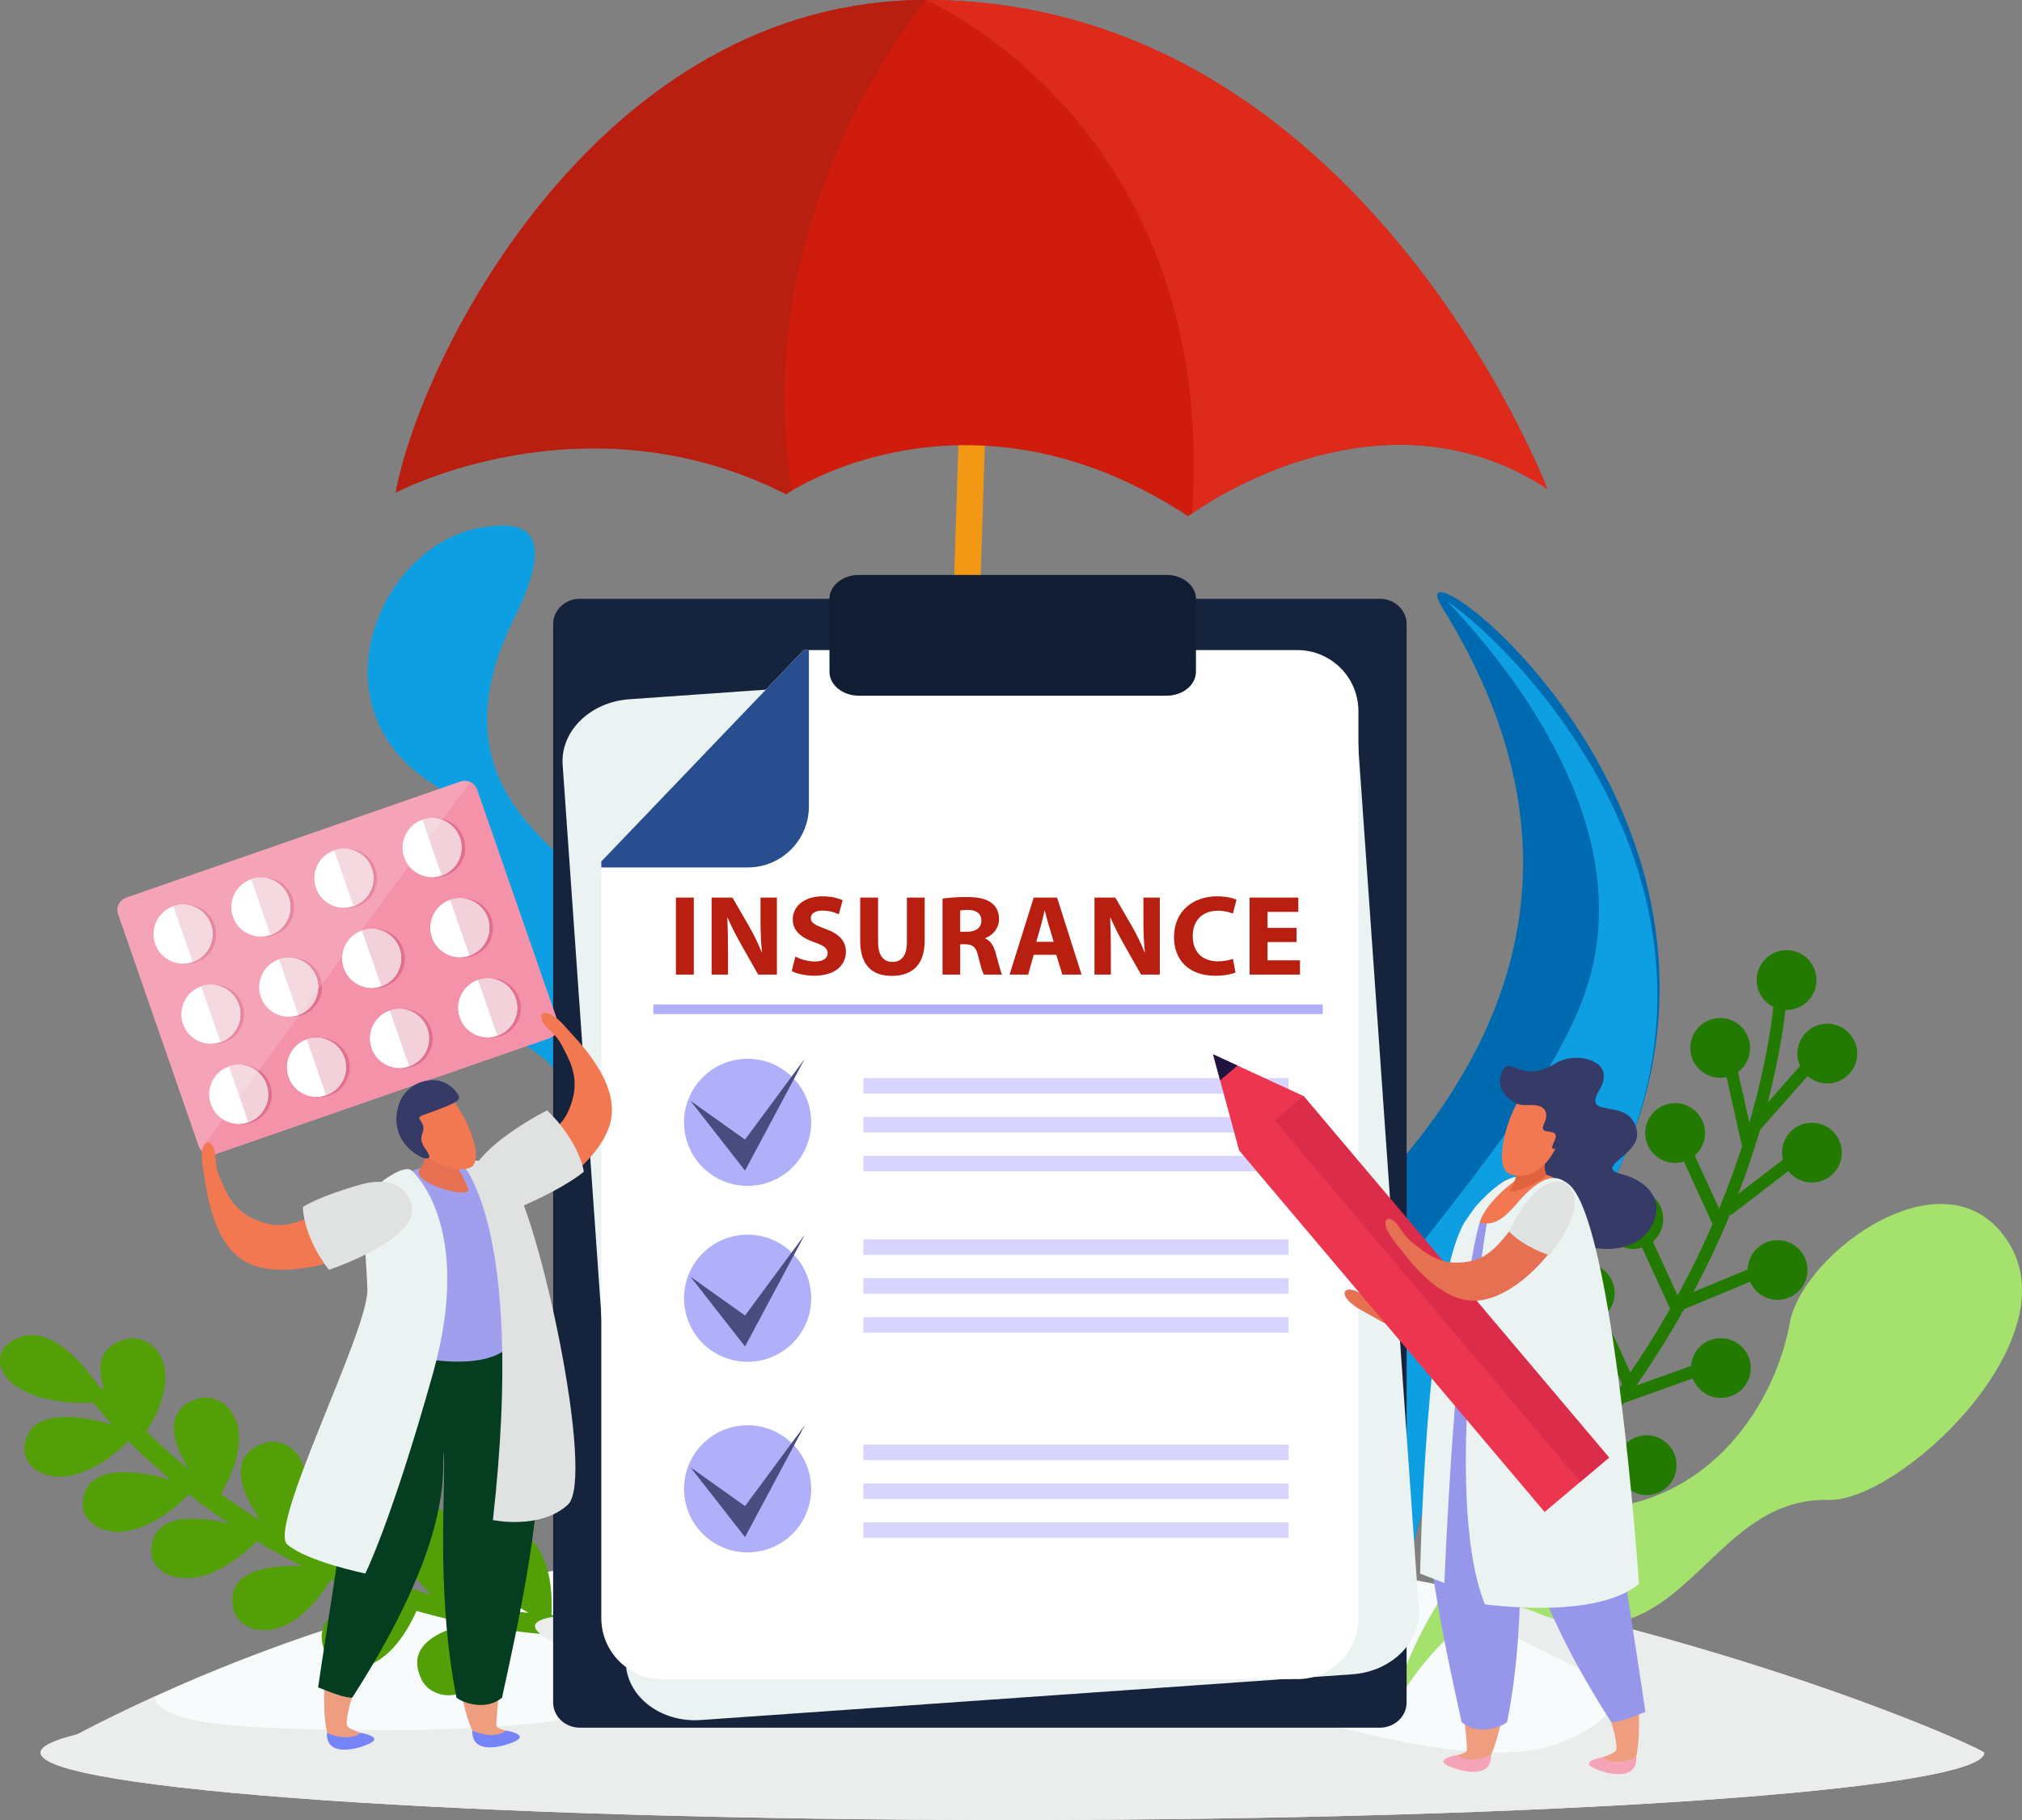 <?xml version="1.0" encoding="UTF-8"?>
<!DOCTYPE svg PUBLIC "-//W3C//DTD SVG 1.1//EN" "http://www.w3.org/Graphics/SVG/1.1/DTD/svg11.dtd">
<!-- Creator: CorelDRAW -->
<svg xmlns="http://www.w3.org/2000/svg" xml:space="preserve" width="1000px" height="900px" version="1.1" style="shape-rendering:geometricPrecision; text-rendering:geometricPrecision; image-rendering:optimizeQuality; fill-rule:evenodd; clip-rule:evenodd"
viewBox="0 0 1000 900"
 xmlns:xlink="http://www.w3.org/1999/xlink"
 xmlns:xodm="http://www.corel.com/coreldraw/odm/2003">
 <rect x="0" y="0" width="1000" height="900" fill="#808080" stroke="none"/>
 <defs>
  <style type="text/css">
   <![CDATA[
    .fil0 {fill:none}
    .fil12 {fill:#EBECEC;fill-rule:nonzero}
    .fil9 {fill:#F7FBFB;fill-rule:nonzero}
    .fil40 {fill:#043D20;fill-rule:nonzero}
    .fil22 {fill:#101D33;fill-rule:nonzero}
    .fil14 {fill:#15233C;fill-rule:nonzero}
    .fil32 {fill:#1F1440;fill-rule:nonzero}
    .fil17 {fill:#284E8F;fill-rule:nonzero}
    .fil23 {fill:#353A66;fill-rule:nonzero}
    .fil21 {fill:#494C7F;fill-rule:nonzero}
    .fil36 {fill:#5252B5;fill-rule:nonzero}
    .fil41 {fill:#7585F8;fill-rule:nonzero}
    .fil29 {fill:#7878D6;fill-rule:nonzero}
    .fil26 {fill:#9696EA;fill-rule:nonzero}
    .fil42 {fill:#9F9FED;fill-rule:nonzero}
    .fil18 {fill:#B0B0F9;fill-rule:nonzero}
    .fil19 {fill:#B0B0FA;fill-rule:nonzero}
    .fil5 {fill:#B81F11;fill-rule:nonzero}
    .fil4 {fill:#CF1C0C;fill-rule:nonzero}
    .fil20 {fill:#D7D4FF;fill-rule:nonzero}
    .fil31 {fill:#DB2C49;fill-rule:nonzero}
    .fil6 {fill:#DD2A1B;fill-rule:nonzero}
    .fil30 {fill:#E0623F;fill-rule:nonzero}
    .fil38 {fill:#E0708D;fill-rule:nonzero}
    .fil33 {fill:#E0E2E2;fill-rule:nonzero}
    .fil34 {fill:#E588A0;fill-rule:nonzero}
    .fil24 {fill:#E67052;fill-rule:nonzero}
    .fil15 {fill:#EBF2F2;fill-rule:nonzero}
    .fil11 {fill:#EC364F;fill-rule:nonzero}
    .fil25 {fill:#EE9D7F;fill-rule:nonzero}
    .fil28 {fill:#F27851;fill-rule:nonzero}
    .fil3 {fill:#F29814;fill-rule:nonzero}
    .fil39 {fill:#F2D1DA;fill-rule:nonzero}
    .fil37 {fill:#F392A9;fill-rule:nonzero}
    .fil35 {fill:#F4D9E0;fill-rule:nonzero}
    .fil27 {fill:#F5A4B7;fill-rule:nonzero}
    .fil8 {fill:#FCC922;fill-rule:nonzero}
    .fil16 {fill:white;fill-rule:nonzero}
    .fil2 {fill:#0D9FE1;fill-rule:nonzero}
    .fil1 {fill:#006AB1;fill-rule:nonzero}
    .fil13 {fill:#A4E16D;fill-rule:nonzero}
    .fil7 {fill:#237A00;fill-rule:nonzero}
    .fil10 {fill:#529F07;fill-rule:nonzero}
   ]]>
  </style>
 </defs>
 <g id="Layer_x0020_1">
  <polygon class="fil0" points="0,0 1000,0 1000,900 0,900 "/>
  <g id="_2183495936288">
   <path class="fil1" d="M591.33 827.19c0,0 -56.76,-88.84 84.89,-234.96 80.27,-82.81 106.32,-180.46 36.94,-292.03 -28.25,-45.44 206.53,126.37 57.94,327.59 -148.59,201.22 5.89,163.52 -179.77,199.4z"/>
   <path class="fil2" d="M771.1 627.79c122.98,-166.54 -22.37,-308.54 -55.37,-330.42 33.63,35.4 92.87,111.34 69.9,188.19 -31.42,105.21 -234.19,252.74 -131.67,311.05 9.98,5.67 20.64,8.39 31.76,8.74 23.87,-14.08 -16.23,-39.95 85.38,-177.56z"/>
   <polygon class="fil3" points="478.58,487.99 465.49,487.57 476.31,146.15 489.39,146.57 "/>
   <path class="fil4" d="M195.69 243.59c0,0 93.62,-49.74 193.12,0.79 0,0 88.92,-61.16 198.78,10.87 0,0 92.24,-69.51 177.65,-13.5 0,0 -92.28,-241.72 -307.26,-241.75 -160.7,-0.04 -249.36,174.54 -262.29,243.59z"/>
   <path class="fil5" d="M195.69 243.59c0,0 93.62,-49.74 193.12,0.79 0,0 1.04,-0.71 2.94,-1.84 -23.02,-137.55 66.23,-242.54 66.23,-242.54 -160.7,-0.04 -249.36,174.54 -262.29,243.59z"/>
   <path class="fil6" d="M765.24 241.75c0,0 -92.28,-241.72 -307.26,-241.75 0,0 144.63,62.03 131.6,253.83 13.72,-9.54 97.52,-63.32 175.66,-12.08z"/>
   <path class="fil7" d="M746.59 757.94c130.99,-124.59 137.19,-266.55 137.22,-267.99l-6.08 -0.19c-0.06,1.39 -6.26,140.96 -135.36,263.76l4.22 4.42z"/>
   <polygon class="fil7" points="861.77,567.84 867.73,566.48 858.42,525.08 852.48,526.39 "/>
   <polygon class="fil7" points="847.69,606.94 853.27,604.39 835.58,565.83 830,568.33 "/>
   <polygon class="fil7" points="827,649.46 832.61,646.94 814.86,608.34 809.34,610.89 "/>
   <polygon class="fil7" points="803.03,686.08 808.54,683.57 790.87,644.96 785.33,647.51 "/>
   <polygon class="fil8" points="776.81,722.48 782.36,719.92 764.67,681.37 759.13,683.93 "/>
   <polygon class="fil7" points="870.1,559.13 898.25,527.32 893.66,523.3 865.54,555.06 "/>
   <polygon class="fil7" points="855.84,601.06 889.53,575.18 885.81,570.33 852.11,596.21 "/>
   <polygon class="fil7" points="832.23,647.69 871.43,631.35 869.07,625.73 829.89,642.03 "/>
   <polygon class="fil7" points="803.23,693.76 843.25,679.44 841.15,673.73 801.2,688.02 "/>
   <polygon class="fil8" points="765.2,737.37 806.3,726.76 804.78,720.83 763.68,731.48 "/>
   <path class="fil7" d="M870.54 477.67c-3.89,7.22 -1.15,16.21 6.07,20.03 7.17,3.85 16.17,1.12 19.99,-6.08 3.84,-7.2 1.1,-16.18 -6.06,-20.03 -7.22,-3.83 -16.18,-1.1 -20,6.08z"/>
   <path class="fil7" d="M837.26 512.13c-3.34,7.43 -0.04,16.22 7.42,19.55 7.43,3.38 16.18,0.06 19.52,-7.37 3.35,-7.45 0.05,-16.22 -7.37,-19.59 -7.44,-3.34 -16.21,-0.05 -19.57,7.41z"/>
   <path class="fil7" d="M817.69 550.16c-5.63,5.93 -5.35,15.31 0.65,20.89 5.94,5.62 15.26,5.32 20.89,-0.63 5.58,-5.98 5.28,-15.3 -0.64,-20.89 -5.95,-5.63 -15.31,-5.3 -20.9,0.63z"/>
   <path class="fil7" d="M797 592.67c-5.59,5.98 -5.31,15.35 0.62,20.93 5.96,5.61 15.34,5.29 20.93,-0.62 5.61,-5.94 5.32,-15.32 -0.62,-20.91 -5.99,-5.6 -15.37,-5.32 -20.93,0.6z"/>
   <path class="fil7" d="M773 629.3c-5.58,5.99 -5.34,15.32 0.63,20.9 5.92,5.61 15.32,5.34 20.9,-0.59 5.58,-5.97 5.36,-15.29 -0.61,-20.93 -5.99,-5.6 -15.33,-5.29 -20.92,0.62z"/>
   <path class="fil8" d="M746.78 665.72c-5.62,5.97 -5.33,15.31 0.62,20.9 5.99,5.6 15.33,5.31 20.9,-0.67 5.6,-5.94 5.34,-15.26 -0.61,-20.87 -5.95,-5.61 -15.29,-5.31 -20.91,0.64z"/>
   <path class="fil7" d="M918.46 522.19c-0.65,8.1 -7.78,14.18 -15.91,13.55 -8.15,-0.65 -14.24,-7.79 -13.57,-15.93 0.63,-8.12 7.78,-14.2 15.93,-13.55 8.11,0.67 14.15,7.78 13.55,15.93z"/>
   <path class="fil7" d="M910.34 573.94c-2.19,7.87 -10.33,12.45 -18.19,10.27 -7.85,-2.15 -12.45,-10.33 -10.3,-18.19 2.2,-7.86 10.31,-12.46 18.2,-10.28 7.89,2.18 12.47,10.32 10.29,18.2z"/>
   <path class="fil7" d="M891.85 635.5c-4.14,7.06 -13.19,9.4 -20.22,5.29 -7.03,-4.15 -9.38,-13.2 -5.26,-20.23 4.11,-7.05 13.18,-9.42 20.24,-5.26 7.07,4.1 9.39,13.16 5.24,20.2z"/>
   <path class="fil7" d="M863.41 684.63c-4.5,6.83 -13.64,8.74 -20.47,4.24 -6.83,-4.47 -8.75,-13.65 -4.24,-20.47 4.44,-6.85 13.64,-8.73 20.5,-4.23 6.81,4.49 8.71,13.65 4.21,20.46z"/>
   <path class="fil7" d="M825.95 733.75c-5.1,6.4 -14.39,7.42 -20.8,2.37 -6.38,-5.1 -7.43,-14.44 -2.33,-20.8 5.09,-6.37 14.37,-7.42 20.75,-2.33 6.38,5.09 7.47,14.39 2.38,20.76z"/>
   <path class="fil9" d="M38.04 857.71c-11.61,2.87 -17.95,5.89 -17.95,9.01 0,18.38 215.17,33.28 480.6,33.28 265.43,0 480.6,-14.9 480.6,-33.28 0,-3.37 -511.43,-234.41 -943.25,-9.01z"/>
   <path class="fil10" d="M288.95 809.18l0.25 -9.74c-154.5,-3.7 -236.3,-112.92 -237.13,-114.07l-7.85 5.79c0.84,1.1 85.29,114.19 244.73,118.02z"/>
   <path class="fil10" d="M53.82 693.38c0,0 -26.8,-48.26 -50.27,-28.4 -9.98,8.42 -0.64,32.35 50.27,28.4z"/>
   <path class="fil10" d="M67.6 708.48c0,0 -54.34,-22.07 -55.5,8.02 -0.47,12.85 23.84,26.19 55.5,-8.02z"/>
   <path class="fil10" d="M68.24 713.91c0,0 -37.31,-42.67 -6.25,-51.61 13.24,-3.82 33.62,14.35 6.25,51.61z"/>
   <path class="fil10" d="M106.46 743.28c0,0 -39.49,-41.19 -9.01,-51.5 12.97,-4.41 34.18,12.89 9.01,51.5z"/>
   <path class="fil10" d="M139.44 765.14c0,0 -39.28,-41.27 -8.78,-51.52 12.99,-4.41 34.14,12.97 8.78,51.52z"/>
   <path class="fil11" d="M184.01 784.98c0,0 -46.23,-34.87 -18.72,-50.03 11.73,-6.47 35.63,7.47 18.72,50.03z"/>
   <path class="fil10" d="M221.81 796.24c0,0 -45.23,-36.02 -17.12,-50.41 11.92,-6.08 35.44,8.41 17.12,50.41z"/>
   <path class="fil10" d="M272.4 803.44c0,0 -53.46,-24.14 -31.57,-45.34 9.34,-9.03 35.85,-0.64 31.57,45.34z"/>
   <path class="fil10" d="M96.45 735.79c0,0 -54.41,-22.08 -55.54,8.06 -0.47,12.81 23.82,26.12 55.54,-8.06z"/>
   <path class="fil10" d="M130.27 758.73c0,0 -54.41,-22.02 -55.53,8.07 -0.5,12.81 23.82,26.14 55.53,-8.07z"/>
   <path class="fil10" d="M166.32 776.19c0,0 -57.46,-10.67 -50.92,19.45 2.76,12.82 29.35,21.07 50.92,-19.45z"/>
   <path class="fil10" d="M208.18 791.43c0,0 -57.89,-5.26 -47.93,24.35 4.28,12.58 31.38,18.36 47.93,-24.35z"/>
   <path class="fil10" d="M251.56 800.19c0,0 -57.37,2.25 -42.89,30.67 6.21,12.07 33.6,14.28 42.89,-30.67z"/>
   <path class="fil2" d="M280.85 606.03c0,0 19.72,-62.14 -16.32,-85.91 -75.13,-49.52 6.15,-95.15 -51.97,-133.45 -58.1,-38.32 -24.64,-117.15 25.06,-125.68 15.19,-2.6 41.49,-5.03 16.7,44.69 -40.57,81.32 22.5,112.68 36.31,131.36 29.02,39.32 55.27,129.43 -9.78,168.99z"/>
   <path class="fil12" d="M20.09 866.72c0,18.38 215.17,33.28 480.6,33.28 265.43,0 480.6,-14.9 480.6,-33.28 0,-1.45 -95.64,-45.46 -239.08,-76.75 -3.25,5.26 -3.63,10.46 0.03,14.32 13.57,14.34 93.91,31.55 29.41,57.56 -64.49,26.01 -248.72,-61.32 -298.46,-57.56 -49.74,3.77 -274.02,-23.25 -189.96,12.2 84.06,35.43 -47.41,42.38 -151.71,37.86 -42.11,-1.83 -54.73,-8.36 -54.82,-15.49 -12.94,5.9 -25.84,12.16 -38.66,18.85 -11.61,2.87 -17.95,5.89 -17.95,9.01z"/>
   <path class="fil13" d="M687.13 847.96c0,0 25.51,-101.16 93.51,-101.27 67.92,-0.15 98.22,-57.04 104.46,-92.27 6.21,-35.19 79.02,-88.22 108.69,-39.28 29.67,48.93 -54.7,127.49 -89.39,126.58 -61.46,-1.52 -71.64,86.58 -146.06,55.09 -35.96,-15.21 -71.21,51.15 -71.21,51.15z"/>
   <path class="fil14" d="M695.65 841.89c0,6.88 -5.93,12.46 -13.24,12.46l-395.6 0c-7.31,0 -13.25,-5.58 -13.25,-12.46l0 -533.35c0,-6.87 5.94,-12.44 13.25,-12.44l395.6 0c7.31,0 13.24,5.57 13.24,12.44l0 533.35z"/>
   <path class="fil15" d="M701.69 795.54c1.16,16.55 -13.56,31.06 -32.91,32.41l-322.14 22.61c-19.35,1.37 -35.98,-10.93 -37.12,-27.48l-31.26 -444.89c-1.16,-16.54 13.58,-31.03 32.91,-32.4l322.16 -22.63c19.36,-1.34 35.96,10.95 37.12,27.49l31.24 444.89z"/>
   <path class="fil16" d="M641.63 321.47l-244.13 0 -100.12 104.53 0 374.14c0,16.66 13.51,30.19 30.18,30.19l314.07 0c16.67,0 30.19,-13.53 30.19,-30.19l0 -448.48c0,-16.67 -13.52,-30.19 -30.19,-30.19z"/>
   <path class="fil17" d="M397.5 321.47l-100.12 104.53 0 2.95 72.46 0c16.68,0 30.21,-13.52 30.21,-30.2l0 -77.28 -2.55 0z"/>
   <polygon class="fil5" points="334.28,481.95 343.12,481.95 343.12,443.86 334.28,443.86 "/>
   <path class="fil5" d="M351.93 481.95l0 -38.09 10.3 0 8.11 13.95c2.31,4.02 4.63,8.76 6.37,13.06l0.17 0c-0.58,-5.03 -0.76,-10.17 -0.76,-15.88l0 -11.13 8.11 0 0 38.09 -9.26 0 -8.33 -14.7c-2.32,-4.06 -4.87,-8.98 -6.78,-13.44l-0.16 0.05c0.22,5.03 0.35,10.4 0.35,16.61l0 11.48 -8.12 0z"/>
   <path class="fil5" d="M393.34 473.07c2.37,1.19 6.01,2.39 9.78,2.39 4.05,0 6.19,-1.65 6.19,-4.13 0,-2.38 -1.85,-3.74 -6.54,-5.37 -6.48,-2.21 -10.71,-5.71 -10.71,-11.25 0,-6.5 5.56,-11.47 14.77,-11.47 4.4,0 7.63,0.9 9.94,1.92l-1.96 6.95c-1.57,-0.74 -4.34,-1.81 -8.16,-1.81 -3.82,0 -5.67,1.7 -5.67,3.67 0,2.43 2.2,3.5 7.24,5.37 6.89,2.49 10.12,5.99 10.12,11.36 0,6.39 -5.04,11.81 -15.74,11.81 -4.46,0 -8.85,-1.13 -11.06,-2.31l1.8 -7.13z"/>
   <path class="fil5" d="M434.27 443.86l0 21.93c0,6.55 2.55,9.89 7.06,9.89 4.63,0 7.19,-3.17 7.19,-9.89l0 -21.93 8.79 0 0 21.37c0,11.74 -6.07,17.35 -16.26,17.35 -9.85,0 -15.63,-5.32 -15.63,-17.47l0 -21.25 8.85 0z"/>
   <path class="fil5" d="M474.87 460.76l3.47 0c4.4,0 7.01,-2.15 7.01,-5.49 0,-3.5 -2.44,-5.25 -6.49,-5.31 -2.14,0 -3.36,0.18 -3.99,0.28l0 10.52zm-8.74 -16.38c2.84,-0.46 7.06,-0.8 11.75,-0.8 5.79,0 9.84,0.84 12.61,2.99 2.32,1.82 3.59,4.46 3.59,7.98 0,4.85 -3.53,8.19 -6.88,9.38l0 0.16c2.71,1.08 4.22,3.61 5.21,7.12 1.21,4.3 2.42,9.28 3.18,10.74l-9.03 0c-0.64,-1.07 -1.56,-4.18 -2.72,-8.88 -1.05,-4.74 -2.72,-6.04 -6.31,-6.1l-2.66 0 0 14.98 -8.74 0 0 -37.57z"/>
   <path class="fil5" d="M521.13 465.73l-2.43 -8.08c-0.7,-2.26 -1.39,-5.08 -1.96,-7.35l-0.13 0c-0.58,2.27 -1.16,5.15 -1.79,7.35l-2.32 8.08 8.63 0zm-9.9 6.44l-2.77 9.78 -9.16 0 11.93 -38.09 11.57 0 12.1 38.09 -9.49 0 -3.01 -9.78 -11.17 0z"/>
   <path class="fil5" d="M541.28 481.95l0 -38.09 10.31 0 8.11 13.95c2.31,4.02 4.63,8.76 6.37,13.06l0.16 0c-0.57,-5.03 -0.74,-10.17 -0.74,-15.88l0 -11.13 8.1 0 0 38.09 -9.26 0 -8.34 -14.7c-2.31,-4.06 -4.85,-8.98 -6.77,-13.44l-0.17 0.05c0.22,5.03 0.34,10.4 0.34,16.61l0 11.48 -8.11 0z"/>
   <path class="fil5" d="M611.05 480.88c-1.62,0.79 -5.26,1.63 -10.01,1.63 -13.49,0 -20.43,-8.19 -20.43,-19.04 0,-13 9.49,-20.23 21.3,-20.23 4.58,0 8.05,0.9 9.61,1.69l-1.79 6.84c-1.8,-0.74 -4.29,-1.41 -7.41,-1.41 -7,0 -12.45,4.13 -12.45,12.6 0,7.63 4.63,12.44 12.5,12.44 2.66,0 5.61,-0.58 7.36,-1.25l1.32 6.73z"/>
   <polygon class="fil5" points="641.23,465.84 626.88,465.84 626.88,474.88 642.91,474.88 642.91,481.95 618.01,481.95 618.01,443.86 642.1,443.86 642.1,450.93 626.88,450.93 626.88,458.84 641.23,458.84 "/>
   <polygon class="fil18" points="323.1,501.47 654.2,501.47 654.2,496.71 323.1,496.71 "/>
   <path class="fil19" d="M401.18 555c0,17.36 -14.08,31.43 -31.44,31.43 -17.37,0 -31.44,-14.07 -31.44,-31.43 0,-17.36 14.07,-31.43 31.44,-31.43 17.36,0 31.44,14.07 31.44,31.43z"/>
   <polygon class="fil20" points="426.99,540.79 637.27,540.79 637.27,533.13 426.99,533.13 "/>
   <polygon class="fil20" points="426.99,560.01 637.27,560.01 637.27,552.36 426.99,552.36 "/>
   <polygon class="fil20" points="426.99,579.25 637.27,579.25 637.27,571.58 426.99,571.58 "/>
   <polygon class="fil20" points="426.99,620.53 637.27,620.53 637.27,612.87 426.99,612.87 "/>
   <polygon class="fil20" points="426.99,639.75 637.27,639.75 637.27,632.09 426.99,632.09 "/>
   <polygon class="fil20" points="426.99,658.99 637.27,658.99 637.27,651.32 426.99,651.32 "/>
   <polygon class="fil20" points="426.99,722.03 637.27,722.03 637.27,714.36 426.99,714.36 "/>
   <polygon class="fil20" points="426.99,741.25 637.27,741.25 637.27,733.58 426.99,733.58 "/>
   <polygon class="fil20" points="426.99,760.48 637.27,760.48 637.27,752.82 426.99,752.82 "/>
   <polygon class="fil21" points="341.46,544.33 368.46,578.87 398.01,523.57 368.46,563.53 "/>
   <path class="fil19" d="M401.18 641.98c0,17.38 -14.08,31.44 -31.44,31.44 -17.37,0 -31.44,-14.06 -31.44,-31.44 0,-17.35 14.07,-31.42 31.44,-31.42 17.36,0 31.44,14.07 31.44,31.42z"/>
   <polygon class="fil21" points="341.46,631.31 368.46,665.86 398.01,610.56 368.46,650.52 "/>
   <path class="fil19" d="M401.18 736.24c0,17.36 -14.08,31.43 -31.44,31.43 -17.37,0 -31.44,-14.07 -31.44,-31.43 0,-17.36 14.07,-31.44 31.44,-31.44 17.36,0 31.44,14.08 31.44,31.44z"/>
   <polygon class="fil21" points="341.46,725.56 368.46,760.11 398.01,704.8 368.46,744.77 "/>
   <path class="fil22" d="M591.47 332.16c0,6.56 -6.49,11.86 -14.5,11.86l-152.25 0c-8.01,0 -14.5,-5.3 -14.5,-11.86l0 -35.98c0,-6.56 6.49,-11.87 14.5,-11.87l152.25 0c8.01,0 14.5,5.31 14.5,11.87l0 35.98z"/>
   <path class="fil23" d="M750.15 545.71c0,0 -11.82,-5.02 -7.38,-15.52 3.87,-9.13 9.31,6.54 26.68,-4.45 9.5,-6.01 30.5,-1.76 21.61,13.15 -9.31,15.6 15.39,2.51 18.5,20.5 2,11.6 -21.55,17.66 -7.87,21.12 13.67,3.48 22.58,13.87 14.42,27.02 -8.05,12.94 -32.13,13.32 -41.64,1.84 -9.5,-11.47 -34.6,-28.86 -22.65,-47.37 14.61,-22.68 -1.67,-16.29 -1.67,-16.29z"/>
   <path class="fil24" d="M751.42 583.31c0,0 -6.2,-3.27 -12.68,5.68 -7.47,10.43 -6.11,41.35 -20.6,52.12 -14.47,10.74 -26.17,6.12 -34.42,4 -8.22,-2.14 -10.58,-6.64 -15.51,-7.37 -4.9,-0.76 -5.42,4.85 6.99,11.25 5.95,3.08 33.51,21.53 53.33,11.82 25.93,-12.73 38.65,-71.02 22.89,-77.5z"/>
   <path class="fil25" d="M707.75 730.25c2.56,39.35 15.85,100.57 17.72,133.68 0.13,2.3 0.46,2.72 -7.2,4.67 -8.85,2.24 -2.05,6.86 11.81,6.74 13.01,-0.13 18.82,-62.12 20.07,-94.91 0.4,-9.25 -2.88,-37.11 1.56,-63.4 0.53,9.84 1.31,21.02 2.42,33.28 3.32,35.89 42.38,82.95 45.32,113.12 0.23,2.34 -0.06,3.23 -6.92,5.57 -6.85,2.31 -0.2,6.65 11.69,6.33 11.89,-0.34 4.62,-62.84 -1.55,-92.1 -5.4,-25.59 -97.86,-98.37 -94.92,-52.98z"/>
   <path class="fil26" d="M720.45 657.34c23.69,19.08 54.14,13.15 67.03,10.14 3.49,34.03 23.87,161.54 26.27,179.08 -10.42,4.16 -13.87,5.05 -16.88,5.05 -50.23,-78.26 -44.46,-111.8 -44.99,-121.63 -1.89,11.34 4.32,67.02 -6.53,121.63 -3.63,2.83 -14.65,6.51 -22.53,0 -0.4,-3.5 -20.7,-86.73 -17.61,-121.36 2.99,-33.28 9.8,-60.27 15.24,-72.91z"/>
   <path class="fil27" d="M737.38 867.88c0,0 -10.34,4.95 -16.72,0 0,0 -11.66,1.89 -4.34,5.32 7.34,3.42 21.49,6.27 21.06,-5.32z"/>
   <path class="fil27" d="M809.27 869c0,0 -10.35,4.94 -16.74,0 0,0 -11.66,1.91 -4.29,5.33 7.32,3.43 21.46,6.26 21.03,-5.33z"/>
   <path class="fil28" d="M721.56 661.55c0,0 7.45,-3.14 4.11,-32.97 -1.59,-14.23 -7.01,-15.2 4.77,-30.75 12.19,-16.09 34.24,-22.7 41.23,-12.31 13.14,19.58 8.13,29.27 6.88,42.89 -0.74,7.89 -7.51,17.35 3.2,37.41l-60.19 -4.27z"/>
   <path class="fil26" d="M786.82 669.21c0,0 -41.18,13.11 -68.49,-6.68 0,0 -6.78,-45.14 8.4,-59.5 0,0 12.56,7.59 22.79,-6.83 8.23,-11.63 17.41,-12.37 17.41,-12.37 0,0 5.3,0.5 8.27,2.87 4.96,3.94 6.61,8.95 6.61,8.95l5.01 73.56z"/>
   <path class="fil29" d="M787.48 667.48c0,0 1.37,11.65 -46.4,3.15 -7.24,-1.28 6.68,-14.27 15.36,-14.85 9.97,-0.65 1.32,-11.77 -10.28,-12.1 -11.61,-0.33 -16.77,-8.52 -5.71,-7.11 11.06,1.43 18.91,-8.66 15.98,-18.71 -2.93,-10.09 11.45,-28.83 11.45,-28.83l13.74 6.11c0.12,0.3 0.19,0.51 0.19,0.51l5.67 71.83z"/>
   <path class="fil15" d="M735.3 605.01c0,0 -22.67,133.66 -0.97,188.31 0,0 54.79,8.02 76.26,-10.12 0,0 -12.54,-182.28 -35.29,-198 -3.61,-2.48 -9.81,-7.12 -23.48,8.07 -3.38,3.77 -9.58,12.02 -16.52,11.74z"/>
   <path class="fil15" d="M724.3 604.36c3.79,-5.36 4.41,-6.8 8.5,-10.98 13.52,-13.87 19.02,-11.25 19.02,-11.25 -10.76,7.32 -18.26,16.07 -20.1,22.61 -12.18,43.06 -17.37,178.11 -17.37,178.11l-12.03 -4.7c0,0 2.57,-140.05 21.98,-173.79z"/>
   <path class="fil30" d="M771.69 553.59c0,0 -10.42,19.43 -7.01,26.92 1.09,2.39 -19.94,12.12 -17.5,7.51 4.53,-8.52 3.8,-12.18 -0.54,-19.6l25.05 -14.83z"/>
   <path class="fil28" d="M754.34 540.09c-6.97,5.93 -15.82,33.05 -9.27,39.45 2.84,2.82 15.6,5.05 24.02,-11.2 2.73,-5.29 8.1,-13.9 3.72,-23.51 -2,-4.36 -10.37,-11.62 -18.47,-4.74z"/>
   <path class="fil23" d="M749.29 540.98c-0.87,3.67 -1.12,5.81 7.34,5.49 10.42,-0.4 8.24,6.77 7.02,9.2 -3.52,7.09 9.19,0.57 4.89,9.05 -4.3,8.49 7.81,-1.33 8.86,-2.58 1.07,-1.21 4.86,-6.72 -0.22,-19.6 -5.07,-12.89 -25.2,-12.79 -27.89,-1.56z"/>
   <polygon class="fil11" points="763.92,747.69 795.77,720.77 644.67,542 599.93,521.36 612.82,568.91 "/>
   <polygon class="fil31" points="781.56,732.78 795.77,720.77 644.67,542 630.47,554 "/>
   <polygon class="fil32" points="599.93,521.36 612.03,526.94 603.42,534.22 "/>
   <path class="fil24" d="M776.06 587.26c0,0 -4.01,-4.84 -12.41,0.31 -9.76,6.02 -19.39,31.94 -35.02,35.79 -15.65,3.85 -23.69,-4 -29.74,-8.6 -6.04,-4.61 -6.42,-9.14 -10.21,-11.44 -3.79,-2.3 -6.18,2.13 1.84,11.69 3.85,4.6 20.18,29.32 39.85,28.17 25.79,-1.5 56.41,-45.13 45.69,-55.92z"/>
   <path class="fil33" d="M774.47 585.2c0,0 13.78,7.52 -8.19,35.5 0,0 -12.32,-3.76 -19.96,-11.69 0,0 13.32,-30.27 28.15,-23.81z"/>
   <path class="fil27" d="M275.76 505.13c1.16,3.37 -0.62,7.05 -3.99,8.22l-165.3 57.41c-3.37,1.17 -7.05,-0.61 -8.21,-3.98l-39.85 -114.67c-1.17,-3.37 0.61,-7.04 3.98,-8.22l165.3 -57.41c3.37,-1.16 7.05,0.6 8.22,3.98l39.85 114.67z"/>
   <path class="fil34" d="M106.14 457.23c2.64,7.62 -1.39,15.94 -9.01,18.59 -7.62,2.64 -15.94,-1.38 -18.58,-9 -2.65,-7.62 1.38,-15.94 9,-18.58 7.62,-2.65 15.94,1.38 18.59,8.99z"/>
   <path class="fil16" d="M104.31 457.14c2.64,7.62 -1.39,15.94 -9.01,18.58 -7.62,2.65 -15.93,-1.38 -18.57,-9 -2.65,-7.61 1.37,-15.92 8.99,-18.58 7.62,-2.64 15.94,1.39 18.59,9z"/>
   <path class="fil35" d="M104.31 457.14c-2.65,-7.61 -10.97,-11.64 -18.59,-9l9.58 27.58c7.62,-2.64 11.65,-10.96 9.01,-18.58z"/>
   <path class="fil34" d="M144.63 443.86c2.65,7.61 -1.39,15.94 -9,18.58 -7.62,2.65 -15.95,-1.39 -18.59,-8.99 -2.64,-7.62 1.38,-15.94 9,-18.59 7.63,-2.65 15.94,1.38 18.59,9z"/>
   <path class="fil16" d="M142.8 443.77c2.64,7.62 -1.38,15.94 -9.01,18.58 -7.61,2.66 -15.93,-1.37 -18.58,-9 -2.65,-7.6 1.39,-15.93 9,-18.57 7.62,-2.65 15.95,1.38 18.59,8.99z"/>
   <path class="fil35" d="M142.8 443.77c-2.64,-7.61 -10.97,-11.64 -18.59,-8.99l9.58 27.57c7.63,-2.64 11.65,-10.96 9.01,-18.58z"/>
   <path class="fil34" d="M185.69 429.6c2.64,7.62 -1.39,15.93 -9.01,18.58 -7.62,2.65 -15.93,-1.38 -18.58,-9 -2.64,-7.61 1.38,-15.93 8.99,-18.58 7.63,-2.65 15.95,1.39 18.6,9z"/>
   <path class="fil16" d="M183.86 429.51c2.64,7.62 -1.39,15.95 -9,18.58 -7.63,2.65 -15.94,-1.38 -18.59,-8.99 -2.65,-7.62 1.38,-15.93 9.01,-18.59 7.6,-2.64 15.93,1.39 18.58,9z"/>
   <path class="fil35" d="M183.86 429.51c-2.65,-7.61 -10.98,-11.64 -18.58,-9l9.58 27.58c7.61,-2.63 11.64,-10.96 9,-18.58z"/>
   <path class="fil34" d="M229.3 414.45c2.65,7.62 -1.38,15.93 -9,18.58 -7.61,2.64 -15.94,-1.38 -18.58,-9 -2.65,-7.61 1.39,-15.93 8.99,-18.58 7.64,-2.65 15.94,1.39 18.59,9z"/>
   <path class="fil16" d="M227.47 414.37c2.65,7.61 -1.38,15.93 -8.99,18.57 -7.62,2.65 -15.94,-1.38 -18.59,-9 -2.64,-7.61 1.39,-15.93 9.01,-18.57 7.61,-2.66 15.93,1.38 18.57,9z"/>
   <path class="fil35" d="M227.47 414.37c-2.64,-7.62 -10.96,-11.66 -18.57,-9l9.58 27.57c7.61,-2.64 11.64,-10.96 8.99,-18.57z"/>
   <path class="fil34" d="M119.89 496.85c2.65,7.61 -1.38,15.94 -9,18.58 -7.61,2.64 -15.93,-1.39 -18.58,-9.01 -2.65,-7.61 1.38,-15.93 9,-18.57 7.62,-2.65 15.94,1.38 18.58,9z"/>
   <path class="fil16" d="M118.07 496.76c2.65,7.61 -1.38,15.93 -9,18.58 -7.63,2.65 -15.94,-1.39 -18.59,-9 -2.64,-7.62 1.39,-15.93 9.01,-18.58 7.61,-2.65 15.94,1.38 18.58,9z"/>
   <path class="fil35" d="M118.07 496.76c-2.64,-7.62 -10.97,-11.65 -18.58,-9l9.58 27.58c7.62,-2.65 11.65,-10.97 9,-18.58z"/>
   <path class="fil34" d="M158.39 483.47c2.64,7.63 -1.38,15.93 -9,18.58 -7.62,2.65 -15.93,-1.38 -18.58,-9 -2.65,-7.61 1.37,-15.93 9,-18.58 7.61,-2.64 15.94,1.39 18.58,9z"/>
   <path class="fil16" d="M156.56 483.39c2.64,7.61 -1.39,15.94 -9,18.58 -7.62,2.64 -15.94,-1.39 -18.58,-9 -2.65,-7.62 1.39,-15.94 9,-18.59 7.62,-2.64 15.93,1.38 18.58,9.01z"/>
   <path class="fil35" d="M156.56 483.39c-2.65,-7.63 -10.96,-11.65 -18.58,-9.01l9.58 27.59c7.61,-2.64 11.64,-10.97 9,-18.58z"/>
   <path class="fil34" d="M199.44 469.21c2.66,7.62 -1.38,15.93 -9,18.59 -7.62,2.64 -15.93,-1.39 -18.58,-9.01 -2.65,-7.61 1.38,-15.93 9,-18.57 7.62,-2.66 15.94,1.37 18.58,8.99z"/>
   <path class="fil16" d="M197.61 469.12c2.65,7.62 -1.38,15.93 -8.99,18.59 -7.62,2.65 -15.94,-1.39 -18.59,-9 -2.64,-7.62 1.39,-15.94 9,-18.59 7.62,-2.64 15.94,1.39 18.58,9z"/>
   <path class="fil35" d="M197.61 469.12c-2.64,-7.61 -10.96,-11.64 -18.58,-9l9.59 27.59c7.61,-2.66 11.64,-10.97 8.99,-18.59z"/>
   <path class="fil34" d="M243.07 454.06c2.64,7.62 -1.39,15.93 -9,18.59 -7.63,2.64 -15.94,-1.39 -18.59,-9 -2.65,-7.62 1.38,-15.95 9,-18.59 7.62,-2.65 15.94,1.39 18.59,9z"/>
   <path class="fil16" d="M241.24 453.97c2.65,7.62 -1.39,15.94 -9,18.58 -7.61,2.65 -15.94,-1.38 -18.59,-9 -2.64,-7.61 1.38,-15.93 9.01,-18.59 7.61,-2.63 15.93,1.39 18.58,9.01z"/>
   <path class="fil35" d="M241.24 453.97c-2.65,-7.62 -10.97,-11.64 -18.58,-9.01l9.58 27.59c7.61,-2.64 11.65,-10.96 9,-18.58z"/>
   <path class="fil34" d="M133.66 536.45c2.65,7.61 -1.39,15.93 -9,18.58 -7.62,2.65 -15.95,-1.39 -18.59,-9 -2.65,-7.62 1.38,-15.93 9,-18.58 7.62,-2.65 15.94,1.38 18.59,9z"/>
   <path class="fil16" d="M131.83 536.37c2.65,7.61 -1.38,15.93 -9,18.58 -7.62,2.64 -15.93,-1.39 -18.58,-9 -2.65,-7.62 1.38,-15.94 9,-18.59 7.61,-2.64 15.94,1.39 18.58,9.01z"/>
   <path class="fil35" d="M131.83 536.37c-2.64,-7.62 -10.97,-11.65 -18.58,-9.01l9.58 27.59c7.62,-2.65 11.65,-10.97 9,-18.58z"/>
   <path class="fil34" d="M172.15 523.07c2.65,7.63 -1.39,15.94 -9,18.59 -7.62,2.64 -15.94,-1.38 -18.59,-9 -2.64,-7.61 1.39,-15.94 9.01,-18.58 7.62,-2.64 15.93,1.38 18.58,8.99z"/>
   <path class="fil16" d="M170.33 522.99c2.65,7.61 -1.39,15.94 -9.01,18.59 -7.62,2.64 -15.93,-1.39 -18.59,-9 -2.64,-7.63 1.39,-15.94 9,-18.59 7.62,-2.64 15.95,1.38 18.6,9z"/>
   <path class="fil35" d="M170.33 522.99c-2.65,-7.62 -10.98,-11.64 -18.6,-9l9.59 27.59c7.62,-2.65 11.66,-10.98 9.01,-18.59z"/>
   <path class="fil34" d="M213.21 508.82c2.64,7.61 -1.39,15.94 -9.01,18.58 -7.62,2.64 -15.93,-1.39 -18.58,-9.01 -2.64,-7.61 1.38,-15.93 9,-18.57 7.62,-2.65 15.94,1.38 18.59,9z"/>
   <path class="fil16" d="M211.38 508.73c2.64,7.62 -1.39,15.94 -9,18.58 -7.62,2.65 -15.94,-1.38 -18.59,-8.99 -2.65,-7.63 1.39,-15.94 9,-18.58 7.62,-2.66 15.94,1.37 18.59,8.99z"/>
   <path class="fil35" d="M211.38 508.73c-2.65,-7.62 -10.97,-11.65 -18.59,-8.99l9.59 27.57c7.61,-2.64 11.64,-10.96 9,-18.58z"/>
   <path class="fil34" d="M256.82 493.66c2.65,7.62 -1.38,15.94 -9,18.59 -7.61,2.64 -15.94,-1.39 -18.58,-9 -2.64,-7.62 1.38,-15.93 9,-18.58 7.62,-2.65 15.94,1.38 18.58,8.99z"/>
   <path class="fil16" d="M255 493.58c2.64,7.62 -1.39,15.93 -8.99,18.58 -7.63,2.65 -15.94,-1.38 -18.59,-9 -2.66,-7.62 1.38,-15.93 9,-18.58 7.61,-2.64 15.93,1.38 18.58,9z"/>
   <path class="fil35" d="M255 493.58c-2.65,-7.62 -10.97,-11.64 -18.58,-9l9.59 27.58c7.6,-2.65 11.63,-10.96 8.99,-18.58z"/>
   <path class="fil36" d="M104.37 571.12c-0.05,0 -0.09,0 -0.14,0 0.05,0 0.09,0 0.13,0 0.7,0 1.41,-0.11 2.11,-0.36l153.94 -53.47 0 0 -153.94 53.47c-0.7,0.25 -1.41,0.36 -2.1,0.36zm-0.14 0c0,0 0,0 0,0 0,0 0,0 0,0z"/>
   <path class="fil37" d="M104.36 571.12c-0.04,0 -0.08,0 -0.13,0 0,0 0,0 0,0 0,0 0,0 0,0 -1.97,-0.05 -3.81,-1 -5,-2.57l11.03 -15.04c2.31,1.45 5.01,2.25 7.79,2.25 0.08,0 0.16,0 0.24,0 0.52,0.06 1.05,0.08 1.58,0.08 1.59,0 3.2,-0.26 4.79,-0.81 7.61,-2.65 11.65,-10.97 9,-18.58 -1.07,-3.08 -3.06,-5.56 -5.56,-7.26l19.54 -26.64c0.59,-0.13 1.17,-0.29 1.75,-0.5 6.49,-2.25 10.37,-8.62 9.74,-15.17l10.12 -13.79c-0.11,1.86 0.14,3.76 0.78,5.62 2.09,6.03 7.75,9.81 13.8,9.81 0.08,0 0.16,0 0.24,0 0.53,0.06 1.06,0.09 1.59,0.09 1.59,0 3.2,-0.26 4.78,-0.81 7.62,-2.66 11.66,-10.97 9,-18.59 -2.09,-6.03 -7.73,-9.81 -13.77,-9.81 -0.09,0 -0.17,0 -0.26,0 -0.52,-0.06 -1.05,-0.09 -1.58,-0.09 0,0 -0.01,0 -0.01,0l0 0c0,0 -0.01,0 -0.01,0 -1.54,0 -3.1,0.25 -4.63,0.76 -0.05,0.02 -0.1,0.04 -0.15,0.05 -0.13,0.04 -0.25,0.09 -0.37,0.13l23.53 -32.08c2.77,3.52 7.02,5.58 11.49,5.58 0.07,0 0.15,0 0.22,0 0.53,0.06 1.07,0.1 1.61,0.1 1.59,0 3.21,-0.27 4.79,-0.82 7.62,-2.65 11.65,-10.96 9,-18.58 -1.67,-4.81 -5.6,-8.19 -10.18,-9.36l13.45 -18.34c1.51,0.72 2.75,2 3.34,3.71l39.85 114.67c0.24,0.7 0.35,1.41 0.35,2.11 0.01,2.01 -0.94,3.93 -2.55,5.15 -0.53,0.4 -1.13,0.73 -1.79,0.96l-11.36 3.94 -153.94 53.47c-0.7,0.25 -1.41,0.36 -2.11,0.36zm52.44 -28.73c0.51,0.05 1.03,0.08 1.55,0.08 1.59,0 3.21,-0.26 4.8,-0.81 7.61,-2.65 11.65,-10.96 9,-18.59 -2.1,-6.03 -7.75,-9.81 -13.8,-9.81 -0.08,0 -0.17,0.01 -0.25,0.01 -0.52,-0.06 -1.04,-0.09 -1.56,-0.09 0,0 -0.01,0 -0.01,0l0 0c-0.01,0 -0.01,0 -0.01,0 -1.59,0 -3.2,0.26 -4.79,0.81l0 0c-7.61,2.65 -11.64,10.96 -9,18.59 2.11,6.03 7.76,9.81 13.81,9.81 0.09,0 0.17,0 0.26,0zm41.04 -14.26c0.52,0.05 1.04,0.08 1.57,0.08 1.59,0 3.21,-0.26 4.79,-0.81 7.62,-2.64 11.65,-10.97 9.01,-18.58 -2.09,-6.03 -7.74,-9.82 -13.79,-9.82 -0.08,0 -0.16,0 -0.24,0.01 -0.52,-0.06 -1.04,-0.09 -1.56,-0.09 -0.01,0 -0.02,0 -0.02,0l0 0c-0.01,0 -0.01,0 -0.01,0 -1.51,0 -3.05,0.24 -4.56,0.74 -0.08,0.02 -0.16,0.05 -0.24,0.08 -7.61,2.64 -11.65,10.95 -9,18.58 2.1,6.03 7.75,9.81 13.79,9.81 0.09,0 0.17,0 0.26,0zm43.57 -15.16c0.54,0.06 1.08,0.09 1.63,0.09 1.58,0 3.2,-0.26 4.78,-0.81 7.62,-2.65 11.65,-10.97 9,-18.59 -2.09,-6.03 -7.74,-9.8 -13.78,-9.8 -0.08,0 -0.16,0 -0.24,0 -0.52,-0.06 -1.04,-0.09 -1.57,-0.09 -0.01,0 -0.01,0 -0.02,0l0 0c0,0 0,0 -0.01,0 -1.58,0 -3.2,0.26 -4.78,0.81l0 0c-7.62,2.65 -11.66,10.96 -9,18.58 2.1,6.03 7.74,9.81 13.79,9.81 0.06,0 0.13,0 0.2,0zm-13.79 -39.61c0.55,0.06 1.1,0.1 1.66,0.1 1.58,0 3.2,-0.26 4.79,-0.81 7.61,-2.66 11.64,-10.97 9,-18.59 -2.1,-6.03 -7.75,-9.81 -13.8,-9.81 -0.06,0 -0.13,0 -0.2,0 -0.53,-0.06 -1.07,-0.09 -1.6,-0.09 -0.02,0 -0.02,0 -0.03,0l0 0c0,0 0,0 -0.01,0 -1.55,0 -3.13,0.25 -4.69,0.77 -0.03,0.02 -0.05,0.03 -0.08,0.03 -7.63,2.66 -11.65,10.98 -9.01,18.59 2.1,6.03 7.75,9.81 13.8,9.81 0.05,0 0.11,0 0.17,0z"/>
   <path class="fil38" d="M215.51 433.85c-0.54,0 -1.08,-0.04 -1.61,-0.1 1.52,-0.02 3.06,-0.28 4.58,-0.81l0 0c6.02,-2.09 9.8,-7.73 9.81,-13.77 0,-1.59 -0.26,-3.21 -0.82,-4.8 -0.02,-0.06 -0.04,-0.12 -0.06,-0.18 0,-0.02 -0.01,-0.04 -0.02,-0.05 -1.51,-4.15 -4.72,-7.2 -8.57,-8.65l0.3 -0.4c4.58,1.17 8.51,4.55 10.18,9.36 2.65,7.62 -1.38,15.93 -9,18.58 -1.58,0.55 -3.2,0.82 -4.79,0.82z"/>
   <path class="fil16" d="M213.68 433.75c-4.47,0 -8.72,-2.06 -11.49,-5.58l9.93 -13.53 6.36 18.3c-1.52,0.53 -3.06,0.79 -4.58,0.81 -0.07,0 -0.15,0 -0.22,0zm14.61 -14.58c0,-1.59 -0.26,-3.21 -0.82,-4.8 -0.02,-0.06 -0.04,-0.12 -0.06,-0.18 0.02,0.06 0.04,0.12 0.06,0.18 0.56,1.59 0.82,3.21 0.82,4.8zm-0.9 -5.03c-1.51,-4.15 -4.72,-7.2 -8.57,-8.65l0 0c3.85,1.45 7.06,4.5 8.57,8.65z"/>
   <path class="fil39" d="M218.48 432.94l0 0 -6.36 -18.3 6.7 -9.15c3.85,1.45 7.06,4.5 8.57,8.65 0.01,0.01 0.02,0.03 0.02,0.05 0.02,0.06 0.04,0.12 0.06,0.18 0.56,1.59 0.82,3.21 0.82,4.8 -0.01,6.04 -3.79,11.68 -9.81,13.77z"/>
   <path class="fil38" d="M147.64 502.55l0.62 -0.85c5.24,-2.11 8.63,-7 9.06,-12.36l1.81 -2.46c0.63,6.55 -3.25,12.92 -9.74,15.17 -0.58,0.21 -1.16,0.37 -1.75,0.5z"/>
   <path class="fil39" d="M148.26 501.7l9.06 -12.36c-0.43,5.36 -3.82,10.25 -9.06,12.36z"/>
   <path class="fil38" d="M185.66 488.61c-0.53,0 -1.06,-0.03 -1.59,-0.09 1.51,-0.02 3.05,-0.28 4.55,-0.81l0 0c6.02,-2.1 9.8,-7.74 9.81,-13.78 0,-1.59 -0.26,-3.22 -0.82,-4.81l0 0c-0.01,-0.05 -0.03,-0.09 -0.04,-0.14 -0.02,-0.03 -0.03,-0.06 -0.04,-0.1 -0.02,-0.04 -0.03,-0.09 -0.05,-0.13 -1.99,-5.29 -6.76,-8.77 -12.07,-9.35 0.09,0 0.17,0 0.26,0 6.04,0 11.68,3.78 13.77,9.81 2.66,7.62 -1.38,15.93 -9,18.59 -1.58,0.55 -3.19,0.81 -4.78,0.81z"/>
   <path class="fil16" d="M183.83 488.52c-6.05,0 -11.71,-3.78 -13.8,-9.81 -0.64,-1.86 -0.89,-3.76 -0.78,-5.62l9.41 -12.84c0.12,-0.04 0.24,-0.09 0.37,-0.13 0.05,-0.01 0.1,-0.03 0.15,-0.05 -0.05,0.02 -0.1,0.04 -0.15,0.05l9.59 27.59c-1.5,0.53 -3.04,0.79 -4.55,0.81 -0.08,0 -0.16,0 -0.24,0zm13.74 -19.54c-0.02,-0.03 -0.03,-0.06 -0.04,-0.1 0.01,0.04 0.02,0.07 0.04,0.1zm-0.09 -0.23c-2.19,-5.81 -7.73,-9.43 -13.65,-9.44 0.53,0 1.06,0.03 1.58,0.09 5.31,0.58 10.08,4.06 12.07,9.35zm-13.67 -9.44c0,0 0.01,0 0.01,0l0 0c0,0 -0.01,0 -0.01,0z"/>
   <path class="fil39" d="M188.62 487.71l0 0 -9.59 -27.59c0.05,-0.01 0.1,-0.03 0.15,-0.05 1.53,-0.51 3.09,-0.76 4.63,-0.76 0,0 0.01,0 0.01,0l0 0c0,0 0.01,0 0.01,0 5.92,0.01 11.46,3.63 13.65,9.44 0.02,0.04 0.03,0.09 0.05,0.13 0.01,0.04 0.02,0.07 0.04,0.1 0.01,0.05 0.03,0.09 0.04,0.14l0 0c0.56,1.59 0.82,3.22 0.82,4.81 -0.01,6.04 -3.79,11.68 -9.81,13.78z"/>
   <path class="fil38" d="M229.28 473.46c-0.56,0 -1.11,-0.04 -1.66,-0.1 1.53,-0.02 3.09,-0.28 4.62,-0.81l0 0c6.02,-2.09 9.81,-7.73 9.82,-13.77 0,-1.6 -0.27,-3.22 -0.82,-4.81 -0.01,-0.02 -0.01,-0.05 -0.02,-0.08 -0.02,-0.03 -0.03,-0.07 -0.05,-0.12 -1.95,-5.37 -6.75,-8.92 -12.1,-9.52 0.07,0 0.14,0 0.2,0 6.05,0 11.7,3.78 13.8,9.81 2.64,7.62 -1.39,15.93 -9,18.59 -1.59,0.55 -3.21,0.81 -4.79,0.81z"/>
   <path class="fil16" d="M227.45 473.36c-6.05,0 -11.7,-3.78 -13.8,-9.81 -2.64,-7.61 1.38,-15.93 9.01,-18.59 0.03,0 0.05,-0.01 0.08,-0.03 -0.03,0.02 -0.05,0.03 -0.08,0.03l9.58 27.59c-1.53,0.53 -3.09,0.79 -4.62,0.81 -0.06,0 -0.12,0 -0.17,0zm14.61 -14.58c0,-1.6 -0.27,-3.22 -0.82,-4.81 -0.01,-0.02 -0.01,-0.05 -0.02,-0.08 0.01,0.03 0.01,0.06 0.02,0.08 0.55,1.59 0.82,3.21 0.82,4.81zm-0.89 -5.01c-2.14,-5.9 -7.73,-9.6 -13.7,-9.61 0.53,0 1.07,0.03 1.6,0.09 5.35,0.6 10.15,4.15 12.1,9.52zm-13.74 -9.61c0.01,0 0.01,0 0.01,0l0 0c0,0 0,0 -0.01,0z"/>
   <path class="fil39" d="M232.24 472.55l0 0 -9.58 -27.59c0.03,0 0.05,-0.01 0.08,-0.03 1.56,-0.52 3.14,-0.77 4.69,-0.77 0.01,0 0.01,0 0.01,0l0 0c0.01,0 0.01,0 0.03,0 5.97,0.01 11.56,3.71 13.7,9.61 0.02,0.05 0.03,0.09 0.05,0.12 0.01,0.03 0.01,0.06 0.02,0.08 0.55,1.59 0.82,3.21 0.82,4.81 -0.01,6.04 -3.8,11.68 -9.82,13.77z"/>
   <path class="fil38" d="M119.87 555.84c-0.53,0 -1.06,-0.02 -1.58,-0.08 1.51,-0.03 3.04,-0.29 4.54,-0.81l0 0c6.03,-2.09 9.81,-7.74 9.82,-13.77 0,-1.6 -0.26,-3.22 -0.82,-4.81 -0.88,-2.56 -2.41,-4.71 -4.34,-6.35l0.61 -0.83c2.5,1.7 4.49,4.18 5.56,7.26 2.65,7.61 -1.39,15.93 -9,18.58 -1.59,0.55 -3.2,0.81 -4.79,0.81z"/>
   <path class="fil16" d="M118.05 555.76c-2.78,0 -5.48,-0.8 -7.79,-2.25l8.2 -11.17 4.37 12.61c-1.5,0.52 -3.03,0.78 -4.54,0.81 -0.08,0 -0.16,0 -0.24,0zm14.6 -14.58c0,-1.6 -0.26,-3.22 -0.82,-4.81 -0.88,-2.56 -2.41,-4.71 -4.34,-6.35l0 0c1.93,1.64 3.46,3.79 4.34,6.35 0.56,1.59 0.82,3.21 0.82,4.81z"/>
   <path class="fil39" d="M122.83 554.95l0 0 -4.37 -12.61 9.03 -12.32c1.93,1.64 3.46,3.79 4.34,6.35 0.56,1.59 0.82,3.21 0.82,4.81 -0.01,6.03 -3.79,11.68 -9.82,13.77z"/>
   <path class="fil38" d="M158.35 542.47c-0.52,0 -1.04,-0.03 -1.55,-0.08 1.5,-0.03 3.03,-0.29 4.52,-0.81l0 0c6.03,-2.1 9.81,-7.75 9.82,-13.78 0,-1.59 -0.26,-3.22 -0.81,-4.81 -1.92,-5.51 -6.8,-9.13 -12.23,-9.72 0.08,0 0.17,-0.01 0.25,-0.01 6.05,0 11.7,3.78 13.8,9.81 2.65,7.63 -1.39,15.94 -9,18.59 -1.59,0.55 -3.21,0.81 -4.8,0.81z"/>
   <path class="fil16" d="M156.54 542.39c-6.05,0 -11.7,-3.78 -13.81,-9.81 -2.64,-7.63 1.39,-15.94 9,-18.59l0 0 9.59 27.59c-1.49,0.52 -3.02,0.78 -4.52,0.81 -0.09,0 -0.17,0 -0.26,0zm14.6 -14.59c0,-1.59 -0.26,-3.22 -0.81,-4.81 -2.1,-6.03 -7.75,-9.8 -13.79,-9.81 0.52,0 1.04,0.03 1.56,0.09 5.43,0.59 10.31,4.21 12.23,9.72 0.55,1.59 0.81,3.22 0.81,4.81zm-14.62 -14.62c0,0 0,0 0.01,0l0 0c-0.01,0 -0.01,0 -0.01,0z"/>
   <path class="fil39" d="M161.32 541.58l0 0 -9.59 -27.59 0 0c1.59,-0.55 3.2,-0.81 4.79,-0.81 0,0 0,0 0.01,0l0 0c0,0 0.01,0 0.01,0 6.04,0.01 11.69,3.78 13.79,9.81 0.55,1.59 0.81,3.22 0.81,4.81 -0.01,6.03 -3.79,11.68 -9.82,13.78z"/>
   <path class="fil38" d="M199.41 528.21c-0.53,0 -1.05,-0.03 -1.57,-0.08 1.51,-0.03 3.04,-0.3 4.54,-0.82l0 0c6.02,-2.09 9.81,-7.73 9.81,-13.77 0,-1.59 -0.26,-3.21 -0.81,-4.81 -0.02,-0.05 -0.04,-0.1 -0.05,-0.15 -0.02,-0.04 -0.03,-0.07 -0.04,-0.1 -0.02,-0.06 -0.04,-0.1 -0.06,-0.16 0,0 -0.01,-0.01 -0.01,-0.02 -2.01,-5.26 -6.76,-8.71 -12.04,-9.29 0.08,-0.01 0.16,-0.01 0.24,-0.01 6.05,0 11.7,3.79 13.79,9.82 2.64,7.61 -1.39,15.94 -9.01,18.58 -1.58,0.55 -3.2,0.81 -4.79,0.81z"/>
   <path class="fil16" d="M197.58 528.13c-6.04,0 -11.69,-3.78 -13.79,-9.81 -2.65,-7.63 1.39,-15.94 9,-18.58 0.08,-0.03 0.16,-0.06 0.24,-0.08 -0.08,0.02 -0.16,0.05 -0.24,0.08l9.59 27.57c-1.5,0.52 -3.03,0.79 -4.54,0.82 -0.09,0 -0.17,0 -0.26,0zm14.61 -14.59c0,-1.59 -0.26,-3.21 -0.81,-4.81 -0.02,-0.05 -0.04,-0.1 -0.05,-0.15 0.01,0.05 0.03,0.1 0.05,0.15 0.55,1.6 0.81,3.22 0.81,4.81zm-0.9 -5.06c-0.02,-0.06 -0.04,-0.1 -0.06,-0.16 0.02,0.06 0.04,0.1 0.06,0.16zm-0.07 -0.18c-2.2,-5.77 -7.71,-9.37 -13.6,-9.38 0.52,0 1.04,0.03 1.56,0.09 5.28,0.58 10.03,4.03 12.04,9.29zm-13.63 -9.38c0,0 0,0 0.01,0l0 0c-0.01,0 -0.01,0 -0.01,0z"/>
   <path class="fil39" d="M202.38 527.31l0 0 -9.59 -27.57c0.08,-0.03 0.16,-0.06 0.24,-0.08 1.51,-0.5 3.05,-0.74 4.56,-0.74 0,0 0,0 0.01,0l0 0c0,0 0.01,0 0.02,0 5.89,0.01 11.4,3.61 13.6,9.38 0,0.01 0.01,0.02 0.01,0.02 0.02,0.06 0.04,0.1 0.06,0.16 0.01,0.03 0.02,0.06 0.04,0.1 0.01,0.05 0.03,0.1 0.05,0.15 0.55,1.6 0.81,3.22 0.81,4.81 0,6.04 -3.79,11.68 -9.81,13.77z"/>
   <path class="fil38" d="M243.04 513.06c-0.55,0 -1.09,-0.03 -1.63,-0.09 1.53,-0.02 3.08,-0.28 4.6,-0.81l0 0c6.03,-2.1 9.81,-7.76 9.8,-13.81 0,-1.58 -0.26,-3.19 -0.81,-4.77 -0.02,-0.05 -0.03,-0.1 -0.05,-0.16 -0.01,-0.02 -0.02,-0.05 -0.03,-0.08 -1.98,-5.37 -6.77,-8.89 -12.12,-9.48 0.08,0 0.16,0 0.24,0 6.04,0 11.69,3.77 13.78,9.8 2.65,7.62 -1.38,15.94 -9,18.59 -1.58,0.55 -3.2,0.81 -4.78,0.81z"/>
   <path class="fil16" d="M241.21 512.97c-6.05,0 -11.69,-3.78 -13.79,-9.81 -2.66,-7.62 1.38,-15.93 9,-18.58l0 0 9.59 27.58c-1.52,0.53 -3.07,0.79 -4.6,0.81 -0.07,0 -0.14,0 -0.2,0zm14.6 -14.62c0,-1.58 -0.26,-3.19 -0.81,-4.77 -0.02,-0.05 -0.03,-0.1 -0.05,-0.16 0.02,0.06 0.03,0.11 0.05,0.16 0.55,1.58 0.81,3.19 0.81,4.77zm-0.89 -5.01c-2.17,-5.89 -7.74,-9.56 -13.69,-9.57 0.53,0 1.05,0.03 1.57,0.09 5.35,0.59 10.14,4.11 12.12,9.48zm-13.72 -9.57c0.01,0 0.01,0 0.01,0l0 0c0,0 0,0 -0.01,0z"/>
   <path class="fil39" d="M246.01 512.16l0 0 -9.59 -27.58 0 0c1.58,-0.55 3.2,-0.81 4.78,-0.81 0.01,0 0.01,0 0.01,0l0 0c0.01,0 0.01,0 0.02,0 5.95,0.01 11.52,3.68 13.69,9.57 0.01,0.03 0.02,0.06 0.03,0.08 0.02,0.06 0.03,0.11 0.05,0.16 0.55,1.58 0.81,3.19 0.81,4.77 0.01,6.05 -3.77,11.71 -9.8,13.81z"/>
   <path class="fil25" d="M168.25 771.07c-6.19,29.29 -13.46,91.83 -1.56,92.16 11.9,0.32 18.54,-4.01 11.69,-6.34 -6.85,-2.34 -7.13,-3.23 -6.91,-5.56 2.94,-30.21 42.02,-77.29 45.34,-113.19 1.12,-12.28 1.89,-23.48 2.43,-33.31 4.44,26.31 1.17,54.19 1.55,63.43 1.26,32.82 7.06,94.85 20.09,94.97 13.86,0.13 20.69,-4.51 11.83,-6.74 -7.67,-1.94 -7.35,-2.37 -7.22,-4.67 1.88,-33.14 15.17,-94.4 17.73,-133.77 2.95,-45.42 -89.58,27.42 -94.97,53.02z"/>
   <path class="fil40" d="M250.7 645.08c-23.72,19.11 -54.19,13.18 -67.08,10.16 -3.49,34.06 -23.89,161.66 -26.28,179.2 10.42,4.17 13.88,5.06 16.88,5.06 50.26,-78.31 44.48,-111.87 45.02,-121.71 1.89,11.34 -4.32,67.06 6.52,121.71 3.66,2.82 14.68,6.51 22.56,0 0.4,-3.51 20.71,-86.79 17.63,-121.43 -2.99,-33.32 -9.82,-60.32 -15.25,-72.99z"/>
   <path class="fil41" d="M233.58 855.77c0,0 10.34,4.96 16.73,0 0,0 11.65,1.9 4.34,5.33 -7.36,3.43 -21.51,6.26 -21.07,-5.33z"/>
   <path class="fil41" d="M161.66 856.89c0,0 10.33,4.95 16.72,0 0,0 11.67,1.91 4.3,5.34 -7.32,3.42 -21.47,6.27 -21.02,-5.34z"/>
   <path class="fil28" d="M230.81 594.49c-1.41,-3.08 -2.26,-13.19 5.64,-18.5 10.61,-7.16 36.48,-9.68 44.19,-25.63 7.7,-15.97 1.01,-25.85 -2.62,-33.11 -3.65,-7.21 -8.45,-8.41 -10.09,-12.85 -1.65,-4.43 3.68,-6.17 12.26,4.03 4.1,4.88 27.24,26.52 21.55,47.21 -7.44,27.16 -62.58,57.04 -70.93,38.85z"/>
   <path class="fil33" d="M234.07 590.96c0,0 6.52,13.45 26.81,4.34 20.29,-9.11 27.86,-15.88 27.86,-15.88 0,0 -1.8,-14.46 -18.15,-30.36 0,0 -48.36,24.29 -36.52,41.9z"/>
   <path class="fil42" d="M257.07 653.26c1.87,-32.75 -0.18,-47.51 -3.23,-64.21 -3.64,-19.75 -37.79,-15.02 -50.07,-10.01 -12.27,5.04 -32.56,12.87 -18.12,38.41 10.06,17.82 -16.83,39.65 3.45,49.93 -0.04,0 65.98,20.33 67.97,-14.12z"/>
   <path class="fil15" d="M203.77 579.04c0,0 31.01,26.55 10.36,100.12 -20.64,73.55 -33.47,98.96 -33.47,98.96 0,0 -28.46,-5.82 -38.51,-14.29 -10.06,-8.47 39.9,-105.32 39.53,-125.96 -0.36,-20.64 -5.66,-44 7.06,-53.49 12.69,-9.48 15.03,-5.34 15.03,-5.34z"/>
   <path class="fil28" d="M198.88 593.62c-1.5,-3.02 -8.86,-9.98 -18,-7.07 -12.24,3.85 -30.53,22.64 -47.84,18.75 -17.33,-3.9 -20.86,-15.32 -24.21,-22.7 -3.37,-7.36 -1.26,-11.87 -3.71,-15.94 -2.42,-4.04 -7.12,-0.97 -4.57,12.14 1.24,6.25 3.57,37.95 23.34,46.38 25.89,11.06 83.99,-13.63 74.99,-31.56z"/>
   <path class="fil33" d="M202.86 593.63c0,0 -4.24,-13.56 -24.6,-7.83 -20.36,5.71 -28.44,11.02 -28.44,11.02 0,0 -0.34,13.86 12.81,31.11 0,0 48.92,-16.06 40.23,-34.3z"/>
   <path class="fil33" d="M227.07 573.77c0,0 33.4,28.78 16.71,177.89 0,0 23.28,5 37.05,-7.56 13.75,-12.56 -13.57,-141.52 -29.18,-164.11 -2.47,-3.58 -8.28,-6.56 -24.58,-6.22z"/>
   <path class="fil24" d="M206.71 561.53c0,0 7.06,9.1 1.1,16.12 -6.11,7.21 25.81,15.96 23.78,10.19 -2.63,-7.46 -7.55,-11.13 -5.79,-20.79l-19.09 -5.52z"/>
   <path class="fil28" d="M218.57 538.62c7.89,4.7 20.98,30.17 15.44,37.67 -2.38,3.25 -15.37,3.08 -25.78,-7.06 -4.28,-4.17 -10.31,-12.43 -7.39,-22.75 1.27,-4.67 8.53,-13.32 17.73,-7.86z"/>
   <path class="fil23" d="M225.94 540.39c2.21,3.08 1.95,3.94 -7.91,7.8 -9.85,3.82 -11.75,3.56 -10.17,5.76 4.64,6.47 -2.95,6.68 2.67,14.39 5.67,7.69 -4.05,4.4 -9.39,-1.7 -1.07,-1.26 -6.89,-7.15 -4.29,-18.87 3,-13.69 20.97,-18.62 29.09,-7.38z"/>
   <path class="fil23" d="M196.85 547.77c-2.99,10.93 3.22,17.61 4.29,18.87 3.96,4.55 10.38,7.65 11.03,5.57 0.75,-2.5 -5.98,-1.88 -5.46,-8.3 0.46,-6.41 -3.8,-6.8 -4.03,-12.23 -0.21,-5.45 3.91,-5.32 15.03,-9.68 4.51,-1.76 5,-3.77 4.02,-5.52 -8.92,-5.64 -21.72,-0.21 -24.88,11.29z"/>
  </g>
 </g>
</svg>
